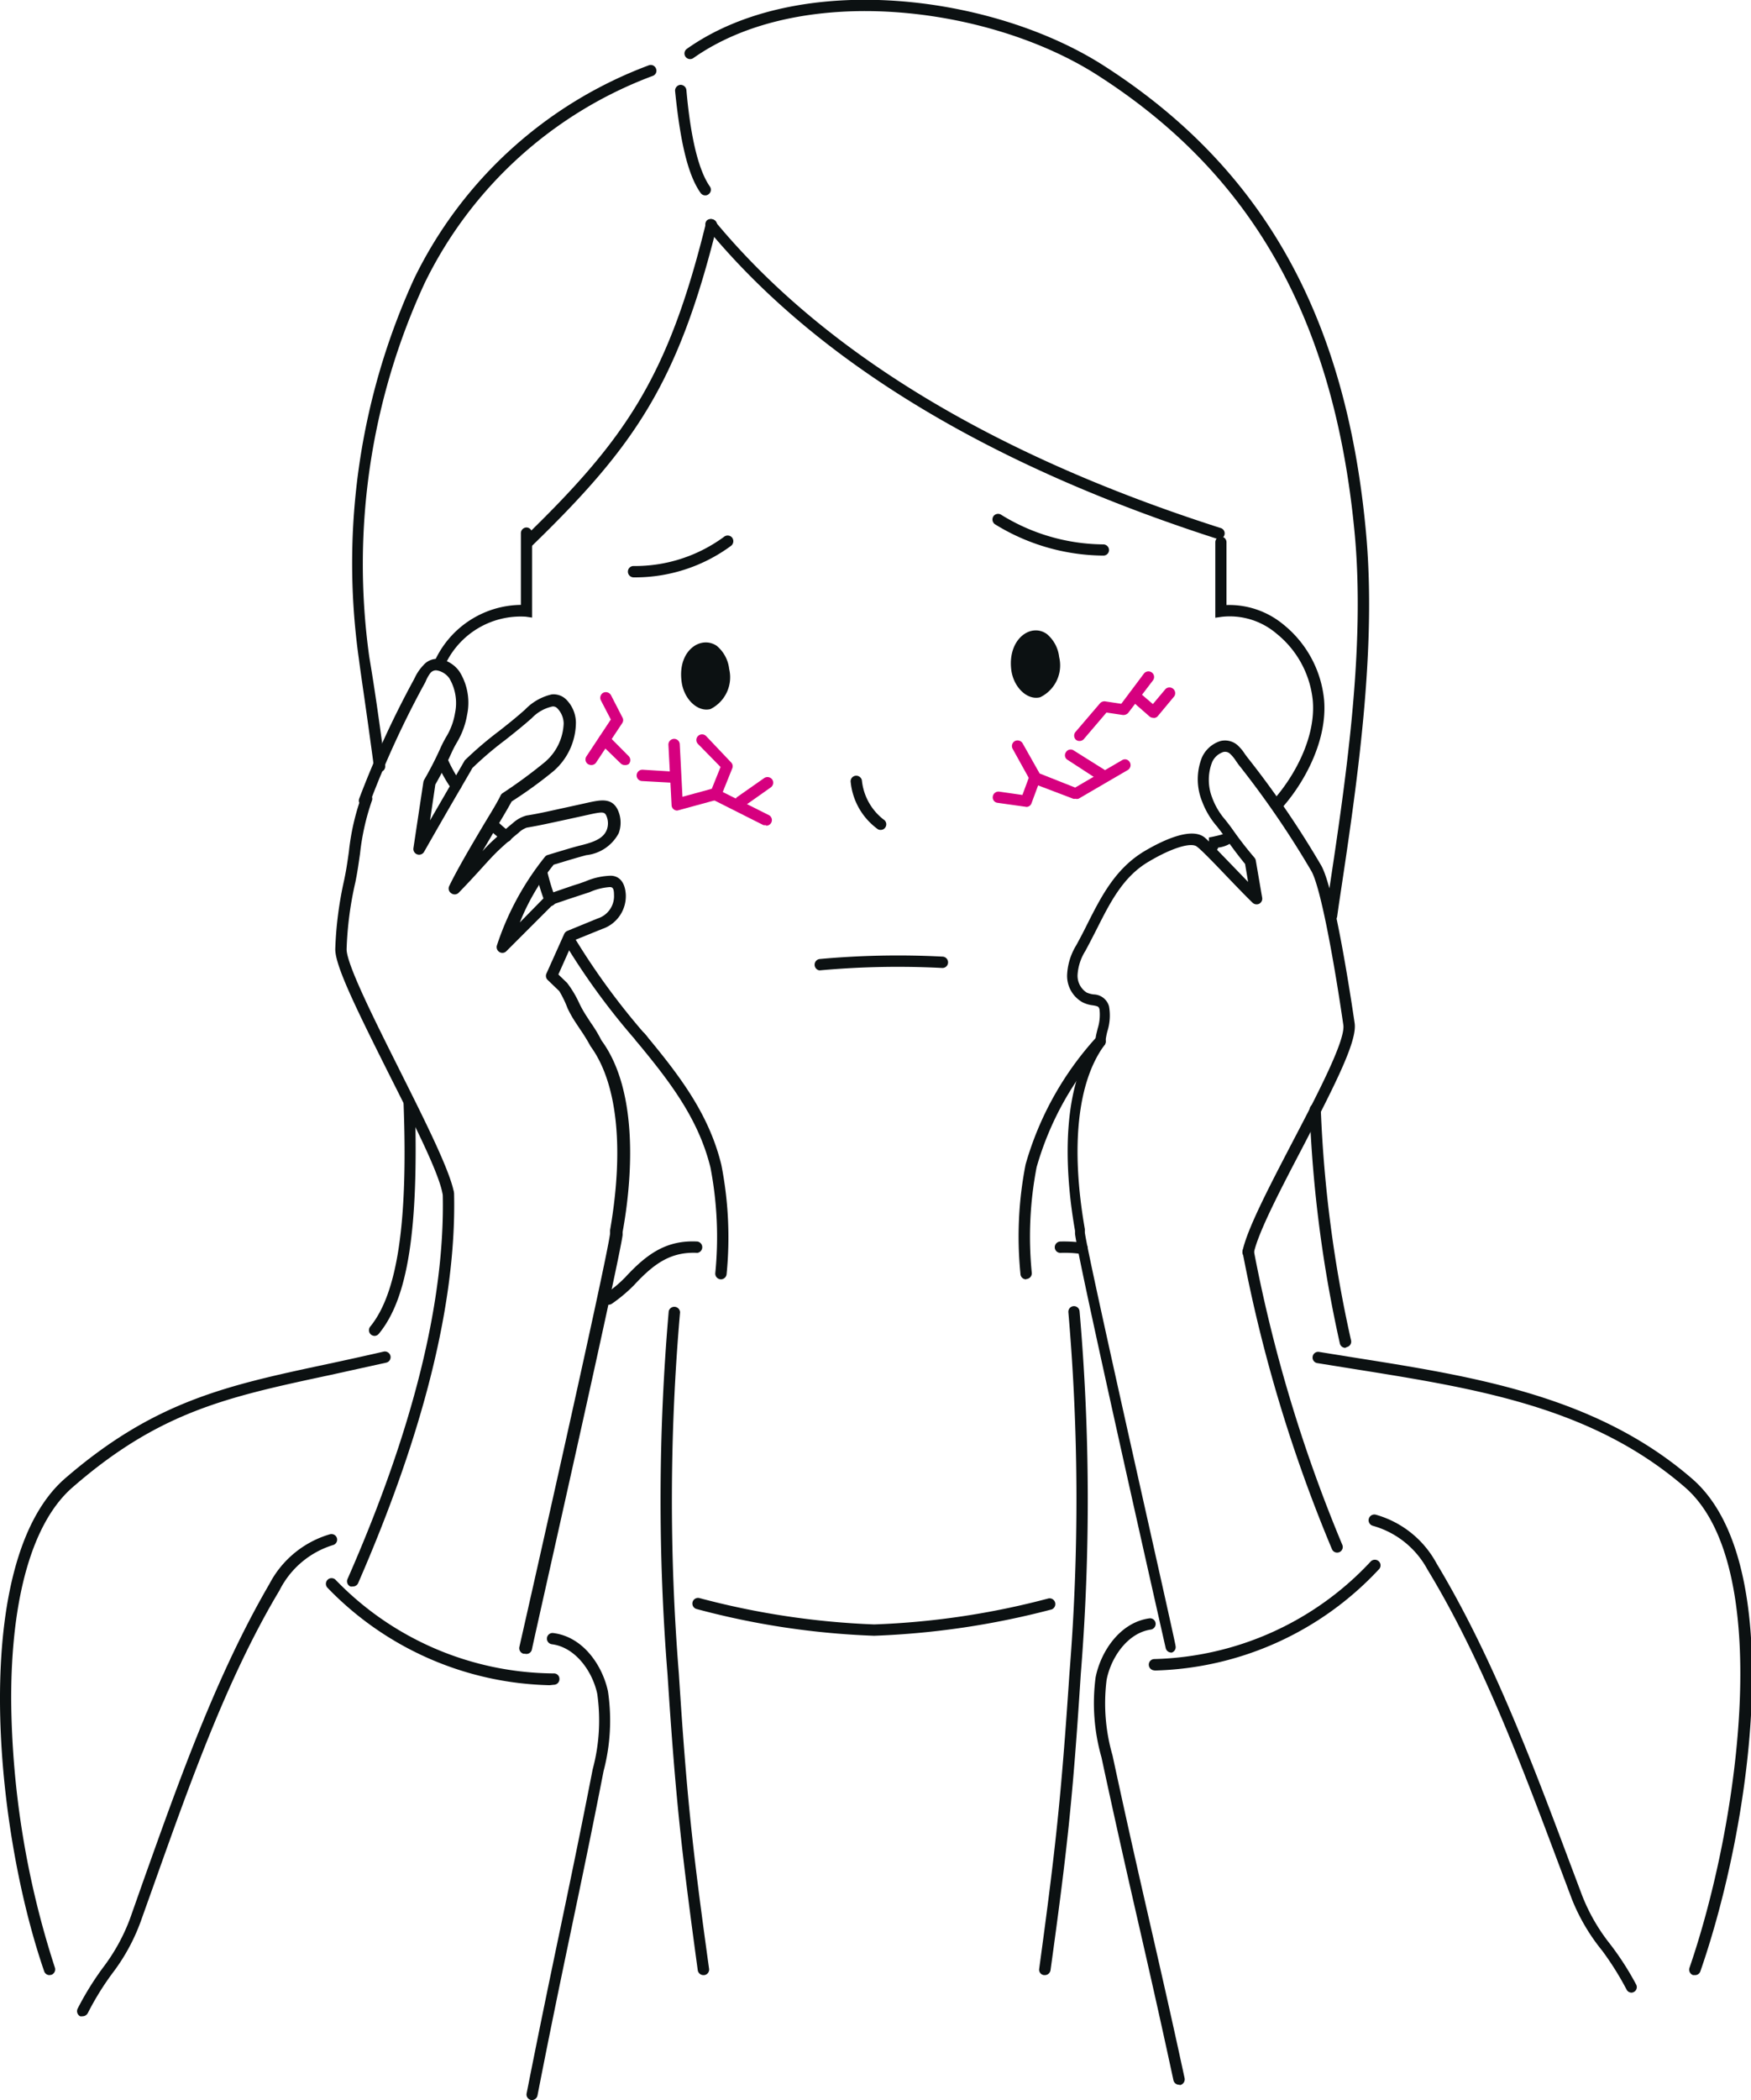 <svg xmlns="http://www.w3.org/2000/svg" viewBox="0 0 115.84 138.87"><defs><style>.cls-1{fill:#0c1112;}.cls-2{fill:#d6007f;}</style></defs><g id="レイヤー_2" data-name="レイヤー 2"><g id="レイヤー_1-2" data-name="レイヤー 1"><g id="_乾燥_" data-name="&lt;乾燥&gt;"><path class="cls-1" d="M67.88,84.6a.37.37,0,0,1-.37-.36A24.77,24.77,0,0,1,67.85,77a21,21,0,0,1,4.65-8.37.37.37,0,1,1,.57.48,20.26,20.26,0,0,0-4.49,8.07,24.23,24.23,0,0,0-.32,7,.38.38,0,0,1-.36.4Z"/><path class="cls-1" d="M80.23,56.32h0a.37.37,0,0,1-.32-.42.57.57,0,0,1,.07-.25l0-.27.26-.05c.68-.15.71-.18.82-.25L81.2,55a.36.36,0,0,1,.51.12.38.38,0,0,1-.11.52.48.48,0,0,0-.13.09,2,2,0,0,1-.88.32A.37.37,0,0,1,80.23,56.32Z"/><path class="cls-1" d="M84.59,53.41a.38.38,0,0,1-.25-.09.39.39,0,0,1,0-.53c1.34-1.55,2.71-4.06,2.51-6.45a6.5,6.5,0,0,0-2.4-4.44,4.77,4.77,0,0,0-3.63-1.11l-.42.06v-.43c0-2.08,0-2.7,0-3.24,0-.35,0-.66,0-1.32a.38.38,0,0,1,.37-.38h0a.38.38,0,0,1,.37.37c0,.66,0,1,0,1.32s0,1.07,0,2.84a5.62,5.62,0,0,1,3.78,1.3,7.3,7.3,0,0,1,2.68,5c.21,2.62-1.25,5.34-2.69,7A.39.39,0,0,1,84.59,53.41Z"/><path class="cls-1" d="M47.68,84.6h0a.38.38,0,0,1-.36-.4,24.23,24.23,0,0,0-.32-7c-.8-3.24-2.71-5.71-4.92-8.37a.37.37,0,1,1,.57-.48c2.28,2.74,4.24,5.28,5.07,8.67a24.76,24.76,0,0,1,.35,7.23A.38.38,0,0,1,47.68,84.6Z"/><path class="cls-1" d="M33.5,55.68a.34.34,0,0,1-.22-.07,7.49,7.49,0,0,1-1-.86.37.37,0,0,1,.54-.52,7.5,7.5,0,0,0,.89.77.38.38,0,0,1,.08.53A.37.37,0,0,1,33.5,55.68Z"/><path class="cls-1" d="M30.16,52.3a.38.38,0,0,1-.31-.16,10.22,10.22,0,0,1-.93-1.66.37.37,0,0,1,.19-.49.39.39,0,0,1,.5.19,9.15,9.15,0,0,0,.86,1.54.38.38,0,0,1-.1.52A.42.42,0,0,1,30.16,52.3Z"/><path class="cls-1" d="M29.05,44.3a.35.35,0,0,1-.17,0,.36.36,0,0,1-.16-.5A6.35,6.35,0,0,1,34.46,40c0-1.4,0-1.79,0-2.18s0-.85,0-2.57a.38.38,0,0,1,.37-.37h0a.38.38,0,0,1,.37.38c0,1.73,0,2.15,0,2.58s0,.85,0,2.57v.43l-.42-.06a5.51,5.51,0,0,0-5.39,3.31A.38.38,0,0,1,29.05,44.3Z"/><path class="cls-1" d="M80.67,35.64l-.12,0C65.39,30.77,54,23.87,46.77,15.1a.38.38,0,0,1,0-.53.37.37,0,0,1,.53.06c7.16,8.65,18.4,15.47,33.43,20.28a.37.37,0,0,1-.11.73Z"/><path class="cls-1" d="M34.89,36.23a.38.38,0,0,1-.26-.11.37.37,0,0,1,0-.53C41.35,29.08,44.18,25,46.7,14.77a.37.37,0,0,1,.45-.27.38.38,0,0,1,.28.45C44.86,25.31,42,29.5,35.16,36.13A.39.39,0,0,1,34.89,36.23Z"/><path class="cls-1" d="M47.42,42.71a2.33,2.33,0,0,1,.82,1.53A2.35,2.35,0,0,1,47,46.89c-.85.22-1.77-.67-1.91-1.83C44.82,43,46.38,42,47.42,42.71Z"/><path class="cls-1" d="M69.26,41.93a2.32,2.32,0,0,1,.81,1.52,2.34,2.34,0,0,1-1.26,2.66c-.85.22-1.77-.67-1.91-1.83C66.66,42.25,68.21,41.17,69.26,41.93Z"/><path class="cls-1" d="M41.91,38.18a.38.38,0,0,1-.37-.37.37.37,0,0,1,.37-.38,9.94,9.94,0,0,0,6-1.94.38.38,0,0,1,.53.07.39.39,0,0,1-.07.53,10.7,10.7,0,0,1-6.47,2.09Z"/><path class="cls-1" d="M73,36.74h0a13.81,13.81,0,0,1-7.19-2.08.39.39,0,0,1-.09-.52.38.38,0,0,1,.53-.09A13,13,0,0,0,73,36a.38.38,0,0,1,.37.39A.37.37,0,0,1,73,36.74Z"/><path class="cls-1" d="M3.27,130.61a.37.37,0,0,1-.35-.26c-3.4-9.88-4.85-27.18,1.39-32.59C10.22,92.65,15,91.62,21.67,90.2c1.17-.25,2.4-.52,3.71-.82a.38.38,0,0,1,.45.28.37.37,0,0,1-.28.45l-3.72.82c-6.78,1.45-11.26,2.41-17,7.4C2.17,100.61.73,105.6.74,112.39a58.78,58.78,0,0,0,2.89,17.72.38.38,0,0,1-.23.48Z"/><path class="cls-1" d="M57.83,108.17a52.35,52.35,0,0,1-11.75-1.77.37.37,0,1,1,.2-.72,52.45,52.45,0,0,0,11.55,1.74,52.07,52.07,0,0,0,11.54-1.72.38.38,0,0,1,.2.73A53.8,53.8,0,0,1,57.83,108.17Z"/><path class="cls-1" d="M89,89.13a.37.37,0,0,1-.36-.29,85.05,85.05,0,0,1-2-15.42A.38.38,0,0,1,87,73h0a.38.38,0,0,1,.38.37,84.41,84.41,0,0,0,2,15.26.37.37,0,0,1-.28.45Z"/><path class="cls-1" d="M88.09,60.93H88a.37.37,0,0,1-.31-.42l.11-.78C89,51.83,90.37,42.89,89.6,35.06,88.24,21.1,82.85,11.54,72.65,5,65.48.38,53-1.18,45.87,3.84a.37.37,0,0,1-.43-.61C52.83-2,65.68-.38,73.05,4.36,83.47,11.05,89,20.78,90.35,35c.77,7.92-.58,16.91-1.78,24.84l-.11.78A.38.38,0,0,1,88.09,60.93Z"/><path class="cls-1" d="M24.78,88.34a.4.4,0,0,1-.23-.08.38.38,0,0,1-.06-.53C26.26,85.57,27,81,26.7,73a.38.38,0,0,1,.37-.38.35.35,0,0,1,.38.36c.25,8.33-.46,12.88-2.38,15.21A.37.37,0,0,1,24.78,88.34Z"/><path class="cls-1" d="M25.11,51.06a.37.37,0,0,1-.37-.33c-.55-4.1-.84-5.92-1-7.17A45.23,45.23,0,0,1,27.41,18.4,28.23,28.23,0,0,1,42.92,4.32a.37.37,0,0,1,.48.22.36.36,0,0,1-.22.48A27.47,27.47,0,0,0,28.09,18.73a44.28,44.28,0,0,0-3.66,24.71c.21,1.25.51,3.08,1.05,7.19a.37.37,0,0,1-.32.42Z"/><path class="cls-1" d="M40.22,86.28a.37.37,0,0,1-.31-.17.37.37,0,0,1,.1-.52,8.42,8.42,0,0,0,1.34-1.11c1.43-1.55,2.73-2.49,4.79-2.38a.38.38,0,0,1,0,.75c-1.76-.09-2.88.71-4.2,2.14a10.15,10.15,0,0,1-1.47,1.23A.42.42,0,0,1,40.22,86.28Z"/><path class="cls-1" d="M112.13,130.61l-.12,0a.38.38,0,0,1-.24-.48c3.37-9.8,5.6-26.67-.3-31.78-6.14-5.31-13.76-6.52-21.83-7.81l-2.49-.4a.37.37,0,0,1-.31-.43.37.37,0,0,1,.43-.31l2.49.4c7.82,1.24,15.9,2.53,22.2,8s4,22.6.52,32.59A.37.37,0,0,1,112.13,130.61Z"/><path class="cls-1" d="M71.56,82.92H71.5a7.22,7.22,0,0,0-1.33-.07.37.37,0,0,1-.39-.36.38.38,0,0,1,.35-.39,9,9,0,0,1,1.49.08.37.37,0,0,1-.06.74Z"/><path class="cls-1" d="M46.53,130.61a.38.38,0,0,1-.37-.33c-1.09-8-1.46-11.29-2-19.57a144.65,144.65,0,0,1,.08-24,.38.38,0,0,1,.75.07,143.21,143.21,0,0,0-.08,23.89c.53,8.25.9,11.58,2,19.52a.37.37,0,0,1-.32.42Z"/><path class="cls-1" d="M69.12,130.61h-.05a.36.36,0,0,1-.32-.42c1.08-7.94,1.45-11.27,2-19.52a143.34,143.34,0,0,0-.07-23.89.37.37,0,1,1,.74-.07,143.57,143.57,0,0,1,.08,24c-.53,8.28-.9,11.61-2,19.57A.38.38,0,0,1,69.12,130.61Z"/><path class="cls-1" d="M58.26,54.88a.32.32,0,0,1-.19-.05,4.38,4.38,0,0,1-1.79-3.1.37.37,0,0,1,.31-.43.38.38,0,0,1,.43.31,3.75,3.75,0,0,0,1.43,2.58.37.37,0,0,1,.13.51A.36.36,0,0,1,58.26,54.88Z"/><path class="cls-1" d="M23.33,104.91a.4.4,0,0,1-.15,0,.37.37,0,0,1-.19-.49c4.35-9.89,6.47-18.46,6.3-25.49a.37.37,0,0,1,.37-.38h0a.38.38,0,0,1,.38.36c.17,7.14-2,15.82-6.36,25.81A.38.38,0,0,1,23.33,104.91Z"/><path class="cls-1" d="M36.36,111.44A21.06,21.06,0,0,1,21.67,105a.37.37,0,0,1,.53-.53,20.23,20.23,0,0,0,14.43,6.19.36.36,0,0,1,.38.37.37.37,0,0,1-.37.38Z"/><path class="cls-1" d="M5.47,133.33a.53.53,0,0,1-.17,0,.38.38,0,0,1-.16-.51,19.53,19.53,0,0,1,1.67-2.7,12.61,12.61,0,0,0,1.79-3.24l.85-2.41c2.4-6.74,4.87-13.71,8.37-19.72a6.61,6.61,0,0,1,4-3.29.38.38,0,0,1,.47.25.37.37,0,0,1-.25.46,5.9,5.9,0,0,0-3.55,3C15,111,12.54,118,10.16,124.68l-.86,2.41a12.93,12.93,0,0,1-1.88,3.42,18.49,18.49,0,0,0-1.61,2.61A.39.39,0,0,1,5.47,133.33Z"/><path class="cls-1" d="M35.21,138.87h-.07a.37.37,0,0,1-.3-.44c.83-4.2,1.52-7.52,2.19-10.72s1.36-6.51,2.18-10.71a12.43,12.43,0,0,0,.3-5c-.32-1.48-1.44-3.07-3-3.27a.37.37,0,1,1,.09-.74c2,.25,3.26,2.17,3.62,3.85a13.11,13.11,0,0,1-.29,5.28c-.82,4.21-1.52,7.52-2.19,10.72s-1.36,6.52-2.18,10.72A.37.37,0,0,1,35.21,138.87Z"/><path class="cls-1" d="M29.64,79.21a.38.38,0,0,1-.37-.3C29,77.47,27.32,74.18,25.72,71c-2.2-4.39-3.54-7.13-3.54-8.23a24.34,24.34,0,0,1,.59-4.58l.06-.3c.1-.5.17-1,.25-1.56a15.64,15.64,0,0,1,.83-3.65.37.37,0,0,1,.48-.21.37.37,0,0,1,.21.49,15.79,15.79,0,0,0-.78,3.48c-.08.55-.15,1.08-.25,1.59l-.06.31a23,23,0,0,0-.58,4.43c0,1,1.84,4.66,3.46,7.9s3.29,6.55,3.62,8.08a.38.38,0,0,1-.29.45Z"/><path class="cls-1" d="M77.49,109.28a.38.38,0,0,1-.37-.29c-.23-1-5.75-25.4-6-27.4l0-.2c-.57-3.23-1.13-9.15,1.36-12.64,0-.23.08-.48.14-.74a3.06,3.06,0,0,0,.12-1.26c-.05-.19-.1-.21-.44-.27a2,2,0,0,1-.7-.21,2,2,0,0,1-1-1.87,4.1,4.1,0,0,1,.6-1.89q.38-.69.72-1.38c.92-1.82,1.86-3.7,3.82-4.86,1.12-.66,3.13-1.65,4-.85.21.18.74.74,1.42,1.44l1.41,1.46-.2-1.19c-.19-.23-.77-.94-1.43-1.92l-.42-.55a5.39,5.39,0,0,1-1-1.68,3.9,3.9,0,0,1,0-2.9A2,2,0,0,1,80.75,49a1.27,1.27,0,0,1,1.09.25,2.91,2.91,0,0,1,.53.63l.15.2a61.79,61.79,0,0,1,4.89,7.16c.89,1.57,2,9,2.21,10.43.16,1.17-1.2,3.88-3.46,8.23-1.44,2.75-2.92,5.59-3.21,6.95a.38.38,0,1,1-.74-.16c.32-1.46,1.76-4.22,3.28-7.14,1.66-3.17,3.53-6.76,3.38-7.77-.58-4-1.48-9.05-2.11-10.17a60.78,60.78,0,0,0-4.84-7.07l-.16-.23a2.43,2.43,0,0,0-.39-.47.48.48,0,0,0-.44-.11,1.23,1.23,0,0,0-.74.67,3.24,3.24,0,0,0,0,2.34,4.66,4.66,0,0,0,.86,1.46c.15.19.3.38.45.59C82.3,55.94,83,56.72,83,56.73a.37.37,0,0,1,.08.18l.42,2.45a.38.38,0,0,1-.19.4.39.39,0,0,1-.44-.06c-.64-.62-1.51-1.54-2.26-2.32S79.39,56.14,79.2,56c-.36-.33-1.65.06-3.14.94-1.76,1-2.62,2.75-3.53,4.55-.24.47-.48.94-.73,1.4a3.35,3.35,0,0,0-.51,1.55,1.32,1.32,0,0,0,.59,1.19,1.54,1.54,0,0,0,.49.13,1.08,1.08,0,0,1,1,.79,3.47,3.47,0,0,1-.11,1.65,4.34,4.34,0,0,0-.13.73.32.32,0,0,1-.07.19c-1.78,2.42-2.24,6.74-1.29,12.16l0,.23c.28,2,6,27.08,6,27.33a.38.38,0,0,1-.28.45Z"/><path class="cls-1" d="M88.46,102.67a.37.37,0,0,1-.34-.22,98.14,98.14,0,0,1-5.91-19.62.37.37,0,0,1,.31-.43.38.38,0,0,1,.43.31,97.84,97.84,0,0,0,5.85,19.44.37.37,0,0,1-.19.49A.4.4,0,0,1,88.46,102.67Z"/><path class="cls-1" d="M76.38,110.46a.38.38,0,0,1-.38-.38.37.37,0,0,1,.37-.37,20.24,20.24,0,0,0,14.32-6.46.38.38,0,0,1,.53,0,.37.37,0,0,1,0,.53,21,21,0,0,1-14.85,6.69Z"/><path class="cls-1" d="M107.94,131.77a.37.37,0,0,1-.33-.2A19.73,19.73,0,0,0,106,129a13,13,0,0,1-2-3.39l-.9-2.39c-2.5-6.66-5.09-13.55-8.67-19.44a5.91,5.91,0,0,0-3.6-2.88.38.38,0,1,1,.21-.73,6.6,6.6,0,0,1,4,3.22c3.61,6,6.22,12.87,8.73,19.57l.9,2.39a12.44,12.44,0,0,0,1.85,3.21,19.15,19.15,0,0,1,1.72,2.67.36.36,0,0,1-.16.5A.34.34,0,0,1,107.94,131.77Z"/><path class="cls-1" d="M78,137.86a.38.38,0,0,1-.37-.3c-.9-4.18-1.65-7.47-2.38-10.66s-1.48-6.5-2.38-10.69a13.08,13.08,0,0,1-.39-5.28c.33-1.68,1.58-3.63,3.55-3.91a.37.37,0,0,1,.42.31.38.38,0,0,1-.31.43c-1.54.22-2.64,1.84-2.93,3.32a12.39,12.39,0,0,0,.39,5c.9,4.19,1.65,7.49,2.38,10.68s1.49,6.49,2.39,10.67a.39.39,0,0,1-.29.45Z"/><path class="cls-1" d="M34.73,109.36h-.09a.38.38,0,0,1-.28-.45c.06-.25,5.75-25.36,6-27.33l0-.23c.94-5.42.48-9.74-1.29-12.16a11.9,11.9,0,0,0-.69-1.12l-.35-.53a7.73,7.73,0,0,1-.48-.86A7.1,7.1,0,0,0,37,65.54l-.77-.74a.37.37,0,0,1-.08-.42l1.18-2.63a.41.41,0,0,1,.2-.19l2-.82a1.55,1.55,0,0,0,1.09-1.58c0-.48-.14-.49-.27-.5A4,4,0,0,0,39,59l-.49.16-1,.33-.76.26a.7.7,0,0,0-.25.15l-3,3a.37.37,0,0,1-.47.05.38.38,0,0,1-.15-.45,18.58,18.58,0,0,1,3.18-5.85.36.36,0,0,1,.17-.11l.49-.15c.51-.15,1.24-.38,1.79-.51.86-.22,1.41-.46,1.63-1a1.22,1.22,0,0,0,0-.87c-.12-.32-.23-.34-1-.18l-1.41.31-.6.13c-.74.16-1.5.33-2.28.46a1.45,1.45,0,0,0-.54.34c-.42.34-.83.7-1.23,1.07s-.77.78-1.26,1.32-1,1.09-1.5,1.6a.38.38,0,0,1-.48,0,.37.37,0,0,1-.12-.47c.48-1,1.31-2.42,2.11-3.77.49-.83,1-1.62,1.3-2.24a.37.37,0,0,1,.12-.13,32.51,32.51,0,0,0,2.73-2,3.52,3.52,0,0,0,1.31-2.61,1.47,1.47,0,0,0-.42-1,.38.38,0,0,0-.33-.12,2.66,2.66,0,0,0-1.36.77c-.6.53-1.19,1-1.76,1.45a22.75,22.75,0,0,0-2.17,1.85h0c-.24.44-1,1.69-3.2,5.55a.38.38,0,0,1-.7-.25l.66-4.38a.58.58,0,0,1,.05-.14,22.52,22.52,0,0,0,1.1-2.15c.11-.24.22-.45.34-.66a4.4,4.4,0,0,0,.6-1.59,3.23,3.23,0,0,0-.37-2.31,1.29,1.29,0,0,0-.84-.53.48.48,0,0,0-.42.18,2.38,2.38,0,0,0-.3.53,2,2,0,0,1-.13.25,62.55,62.55,0,0,0-3.57,7.78.38.38,0,0,1-.48.23.38.38,0,0,1-.23-.48,63.51,63.51,0,0,1,3.62-7.88l.11-.22A3,3,0,0,1,28,44a1.2,1.2,0,0,1,1-.43,2,2,0,0,1,1.41.86,3.89,3.89,0,0,1,.49,2.85,5.27,5.27,0,0,1-.68,1.83c-.11.19-.22.39-.32.61a24.09,24.09,0,0,1-1.1,2.16l-.35,2.37,2.27-3.92a.21.21,0,0,1,.06-.08,24,24,0,0,1,2.24-1.91c.56-.44,1.14-.9,1.72-1.42a3.53,3.53,0,0,1,1.76-1,1.19,1.19,0,0,1,.93.31,2.19,2.19,0,0,1,.67,1.54A4.28,4.28,0,0,1,36.61,51,28.64,28.64,0,0,1,33.85,53c-.34.62-.8,1.38-1.28,2.18-.21.37-.44.74-.65,1.11a9.32,9.32,0,0,1,.76-.77c.41-.37.83-.75,1.26-1.1a2.17,2.17,0,0,1,.89-.49c.76-.12,1.51-.29,2.23-.45l.6-.13,1.36-.3c.73-.15,1.55-.33,1.91.65a2,2,0,0,1,0,1.4,2.76,2.76,0,0,1-2.14,1.45c-.54.14-1.26.36-1.76.51l-.4.12A14.77,14.77,0,0,0,34.39,61L36,59.36a1.36,1.36,0,0,1,.54-.33l.75-.26c.33-.11.66-.23,1-.33l.45-.16a4.53,4.53,0,0,1,1.66-.37c.43,0,.94.27,1,1.24a2.29,2.29,0,0,1-1.56,2.28l-1.9.77-1,2.24.58.56a7,7,0,0,1,.81,1.36,7.22,7.22,0,0,0,.43.77l.33.51a8.93,8.93,0,0,1,.7,1.16c2.53,3.43,2,9.41,1.4,12.67l0,.2c-.27,2-5.79,26.36-6,27.4A.37.37,0,0,1,34.73,109.36Z"/><path class="cls-1" d="M54.21,64.17a.38.38,0,0,1,0-.75,57,57,0,0,1,8.16-.16.38.38,0,0,1,.35.4.37.37,0,0,1-.39.35,56.92,56.92,0,0,0-8,.15Z"/><g id="_荒れ_" data-name="&lt;荒れ&gt;"><path class="cls-2" d="M39.11,50.59a.42.42,0,0,1-.21-.06.37.37,0,0,1-.1-.52l1.61-2.43-.66-1.27a.38.38,0,0,1,.16-.5.39.39,0,0,1,.51.16l.75,1.46a.35.35,0,0,1,0,.38l-1.73,2.61A.37.37,0,0,1,39.11,50.59Z"/><path class="cls-2" d="M41.33,50.59a.35.35,0,0,1-.26-.1l-1.35-1.31a.37.37,0,0,1,0-.53.38.38,0,0,1,.53,0L41.59,50a.38.38,0,0,1,0,.53A.4.4,0,0,1,41.33,50.59Z"/><path class="cls-2" d="M44.8,53.6a.37.37,0,0,1-.37-.35l-.21-4a.38.38,0,0,1,.36-.39.37.37,0,0,1,.39.35l.18,3.48,1.94-.53.58-1.44L46.18,49.2a.37.37,0,0,1,0-.53.38.38,0,0,1,.53,0l1.66,1.75a.36.36,0,0,1,.07.4l-.74,1.84a.35.35,0,0,1-.25.22l-2.56.7Z"/><path class="cls-2" d="M44.47,51.76h0l-2-.11a.37.37,0,0,1-.35-.4.38.38,0,0,1,.4-.35l1.94.12a.38.38,0,0,1,.36.39A.39.39,0,0,1,44.47,51.76Z"/><path class="cls-2" d="M50.67,54.56a.38.38,0,0,1-.17,0l-3.3-1.66a.37.37,0,0,1-.17-.5.38.38,0,0,1,.5-.17l3.31,1.66a.37.37,0,0,1-.17.71Z"/><path class="cls-2" d="M49,53.37a.4.4,0,0,1-.31-.16.37.37,0,0,1,.1-.52l1.77-1.24a.39.39,0,0,1,.53.1.38.38,0,0,1-.1.52L49.25,53.3A.31.31,0,0,1,49,53.37Z"/><path class="cls-2" d="M71.41,49a.36.36,0,0,1-.24-.09.38.38,0,0,1,0-.53l1.6-1.87a.39.39,0,0,1,.34-.13l1.07.16,1.5-2a.38.38,0,0,1,.52-.07.37.37,0,0,1,.07.53l-1.63,2.14a.43.43,0,0,1-.36.14l-1.08-.16-1.46,1.71A.39.39,0,0,1,71.41,49Z"/><path class="cls-2" d="M76.3,47.47a.38.38,0,0,1-.25-.09l-1.28-1.12a.38.38,0,0,1,.5-.56l1,.86.84-1a.38.38,0,0,1,.58.48l-1.09,1.31a.35.35,0,0,1-.26.13Z"/><path class="cls-2" d="M71.14,52.82a.32.32,0,0,1-.14,0l-2.63-1a.43.43,0,0,1-.19-.16L67,49.53a.38.38,0,0,1,.13-.52.39.39,0,0,1,.52.14l1.13,2,2.35.93,3.1-1.81a.36.36,0,0,1,.51.13.38.38,0,0,1-.13.52l-3.26,1.9A.45.45,0,0,1,71.14,52.82Z"/><path class="cls-2" d="M73,51.72a.36.36,0,0,1-.2-.06l-2.17-1.41a.35.35,0,0,1-.11-.51.36.36,0,0,1,.52-.11L73.22,51a.38.38,0,0,1-.2.69Z"/><path class="cls-2" d="M67.92,53.36h0L66,53.09a.36.36,0,0,1-.32-.42.38.38,0,0,1,.43-.32l1.53.22.48-1.3a.38.38,0,0,1,.48-.23.39.39,0,0,1,.23.49l-.59,1.59A.36.36,0,0,1,67.92,53.36Z"/></g><path class="cls-1" d="M46.66,12.92a.37.37,0,0,1-.31-.16C45.51,11.58,45,9.38,44.66,6A.39.39,0,0,1,45,5.61a.39.39,0,0,1,.41.35c.28,3.17.81,5.31,1.55,6.37a.37.37,0,0,1-.09.52A.33.33,0,0,1,46.66,12.92Z"/><path class="cls-1" d="M42.46,69.06a.37.37,0,0,1-.29-.14,45.88,45.88,0,0,1-4.84-6.6.38.38,0,0,1,.14-.51A.37.37,0,0,1,38,62a46.57,46.57,0,0,0,4.77,6.5.37.37,0,0,1,0,.52A.38.38,0,0,1,42.46,69.06Z"/><path class="cls-1" d="M36.4,59.91a.38.38,0,0,1-.35-.24,15,15,0,0,1-.56-1.81.37.37,0,0,1,.27-.45.38.38,0,0,1,.46.28,13.36,13.36,0,0,0,.53,1.71.38.38,0,0,1-.21.49A.34.34,0,0,1,36.4,59.91Z"/></g></g></g></svg>